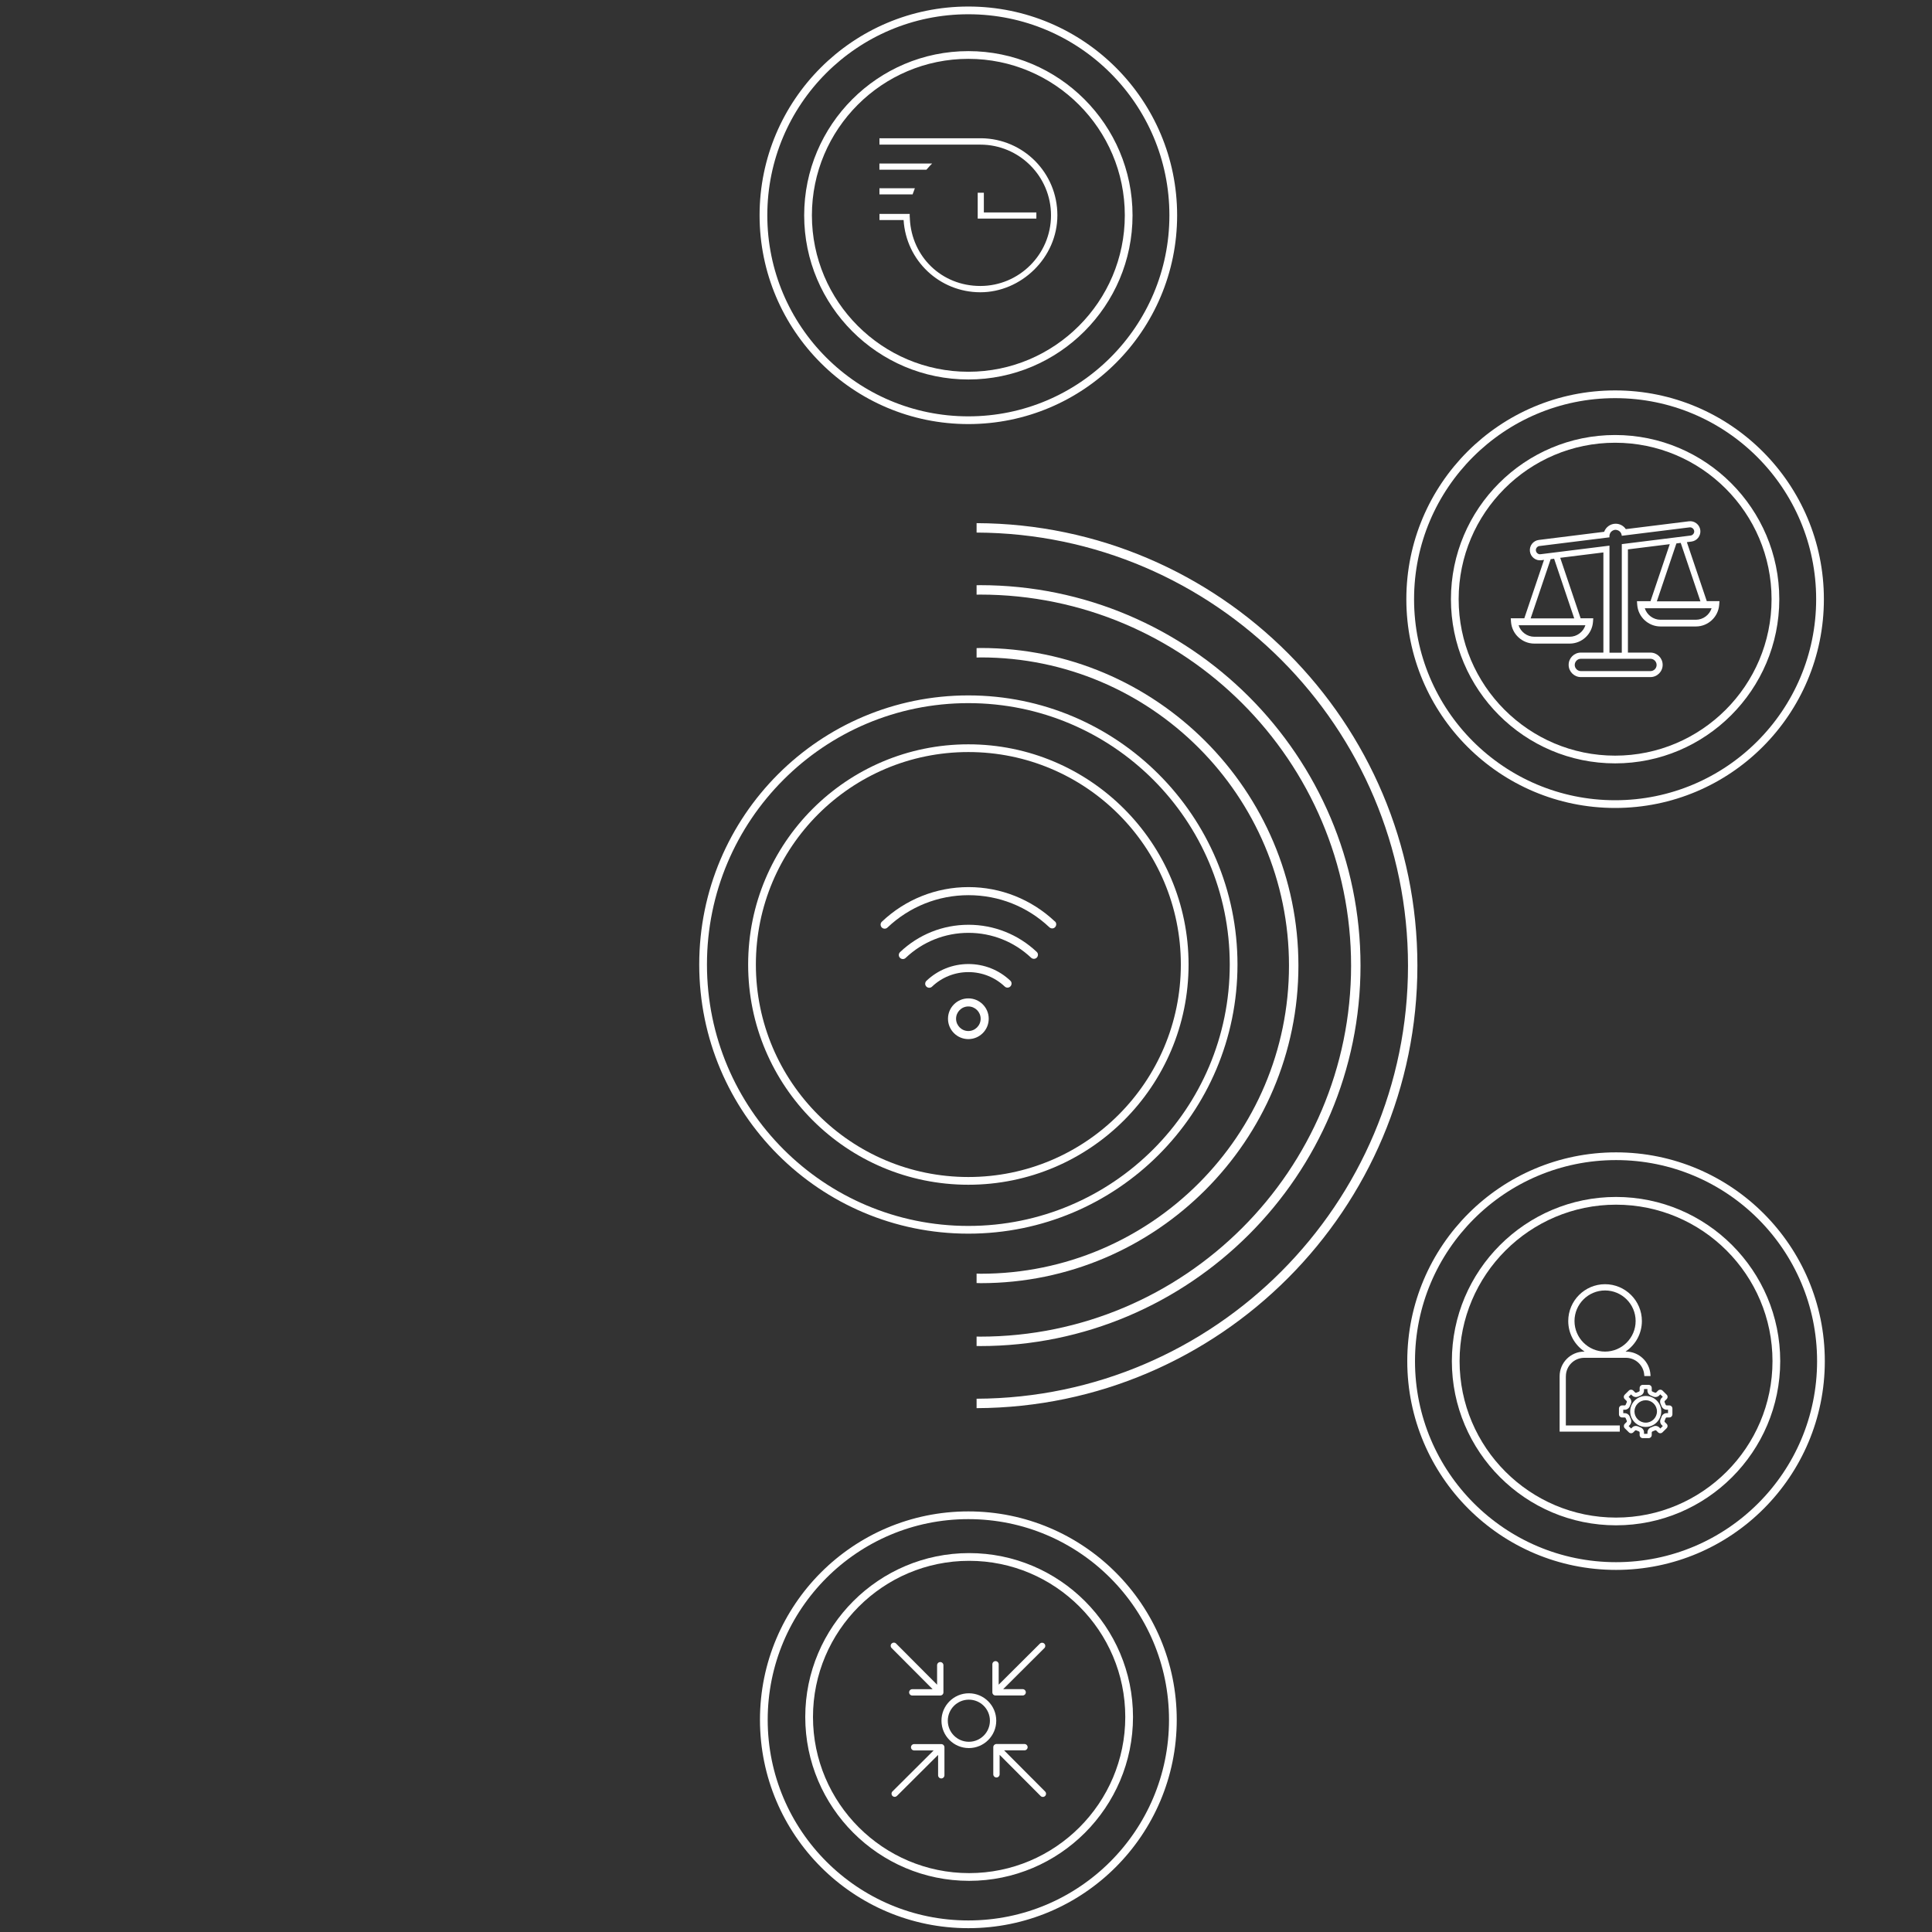 <?xml version="1.0" encoding="UTF-8"?>
<svg xmlns="http://www.w3.org/2000/svg" version="1.1" viewBox="0 0 500 500">
  <rect x="0" y="0" width="500" height="500" fill="#333333" stroke="none"/>
  <defs>
    <style>
      .cls-1 {
        fill: none;
        stroke: #fff;
        stroke-miterlimit: 10;
        stroke-width: 2px;
      }

      .cls-2 {
        fill: #231f20;
      }

      .cls-2, .cls-3 {
        stroke-width: 0px;
      }

      .cls-3 {
        fill: #fff;
      }

      .cls-4 {
        display: none;
      }
    </style>
  </defs>
  <g id="Layer_2" data-name="Layer 2" class="cls-4">
    <rect class="cls-2" width="500" height="500"></rect>
  </g>
  <g id="Layer_1" data-name="Layer 1" class="cls-4">
    <g>
      <circle class="cls-1" cx="394.2" cy="102.91" r="41.14"></circle>
      <circle class="cls-1" cx="456.33" cy="250.31" r="41.14"></circle>
      <circle class="cls-1" cx="396.22" cy="392.82" r="41.14"></circle>
      <circle class="cls-1" cx="250.58" cy="455.41" r="41.14"></circle>
      <circle class="cls-1" cx="104.5" cy="394.35" r="41.14"></circle>
      <circle class="cls-1" cx="44.89" cy="249.48" r="41.14"></circle>
      <circle class="cls-1" cx="104.4" cy="106.38" r="41.14"></circle>
      <path class="cls-1" d="M394.2,134.78c-17.75,0-32.19-14.44-32.19-32.19s14.44-32.19,32.19-32.19,32.19,14.44,32.19,32.19-14.44,32.19-32.19,32.19Z"></path>
      <path class="cls-1" d="M456.33,282.18c-17.75,0-32.19-14.44-32.19-32.19s14.44-32.19,32.19-32.19,32.19,14.44,32.19,32.19-14.44,32.19-32.19,32.19Z"></path>
      <path class="cls-1" d="M396.22,424.69c-17.75,0-32.19-14.44-32.19-32.19s14.44-32.19,32.19-32.19,32.19,14.44,32.19,32.19-14.44,32.19-32.19,32.19Z"></path>
      <path class="cls-1" d="M250.58,487.28c-17.75,0-32.19-14.44-32.19-32.19s14.44-32.19,32.19-32.19,32.19,14.44,32.19,32.19-14.44,32.19-32.19,32.19Z"></path>
      <path class="cls-1" d="M104.5,426.21c-17.75,0-32.19-14.44-32.19-32.19s14.44-32.19,32.19-32.19,32.19,14.44,32.19,32.19-14.44,32.19-32.19,32.19Z"></path>
      <path class="cls-1" d="M44.89,281.35c-17.75,0-32.19-14.44-32.19-32.19s14.44-32.19,32.19-32.19,32.19,14.44,32.19,32.19-14.44,32.19-32.19,32.19Z"></path>
      <path class="cls-1" d="M104.4,138.25c-17.75,0-32.19-14.44-32.19-32.19s14.44-32.19,32.19-32.19,32.19,14.44,32.19,32.19-14.44,32.19-32.19,32.19Z"></path>
      <circle class="cls-1" cx="250.58" cy="45.28" r="41.14"></circle>
      <path class="cls-1" d="M250.58,75.65c-16.75,0-30.37-13.62-30.37-30.37s13.62-30.37,30.37-30.37,30.37,13.62,30.37,30.37-13.62,30.37-30.37,30.37Z"></path>
      <g>
        <path class="cls-3" d="M394.2,117.32c-8.33,0-15.11-6.78-15.11-15.11s6.78-15.11,15.11-15.11,15.11,6.78,15.11,15.11-6.78,15.11-15.11,15.11ZM394.2,88.32c-7.66,0-13.89,6.23-13.89,13.89s6.23,13.89,13.89,13.89,13.89-6.23,13.89-13.89-6.23-13.89-13.89-13.89Z"></path>
        <g>
          <path class="cls-3" d="M470.01,234.51h-29.65c-.23,0-.42.19-.42.42v29.28c0,.23.19.42.42.42h19.69v-.83h-19.27v-28.45h28.82v16.85h.83v-17.26c0-.23-.19-.42-.42-.42Z"></path>
          <path class="cls-3" d="M444.32,242.24h21.64c.23,0,.42-.19.42-.42s-.19-.42-.42-.42h-21.64c-.23,0-.42.19-.42.42s.19.42.42.42Z"></path>
          <path class="cls-3" d="M465.91,245.15h-21.51c-.23,0-.42.19-.42.42s.19.42.42.42h21.51c.23,0,.42-.19.42-.42s-.19-.42-.42-.42Z"></path>
          <path class="cls-3" d="M465.91,248.89h-21.53c-.23,0-.42.19-.42.42s.19.42.42.42h21.53c.23,0,.42-.19.42-.42s-.19-.42-.42-.42Z"></path>
          <path class="cls-3" d="M443.9,256.36c-.23,0-.42.19-.42.42s.19.42.42.42h16.27v-.83h-16.27Z"></path>
          <path class="cls-3" d="M444.31,252.62c-.23,0-.42.19-.42.42s.19.42.42.42h15.85v-.83h-15.85Z"></path>
          <path class="cls-3" d="M472.08,255.55l-6.51,7.5-1.75-3.11-.74.4,2.05,3.64c.07.12.19.2.32.21.01,0,.03,0,.04,0,.12,0,.24-.05.32-.14l6.9-7.95-.63-.55Z"></path>
        </g>
        <path class="cls-3" d="M408.52,384.82c-3.18-6.78-11.29-9.71-18.07-6.53-3.28,1.54-5.77,4.27-7.01,7.68-1.23,3.41-1.06,7.1.48,10.39,2.23,4.75,7.06,7.81,12.31,7.81h0c.28,0,.55-.02.83-.03l-2.56,1.89c-.22.17-.27.48-.11.71.1.13.25.21.41.21.11,0,.21-.03.3-.1l3.93-2.9c.13-.1.21-.25.21-.41,0-.16-.08-.31-.21-.41l-3.96-2.86c-.11-.08-.24-.11-.38-.09-.13.02-.25.09-.33.2-.16.23-.11.54.11.71l2.81,2.03c-5.19.44-10.21-2.41-12.45-7.18-1.43-3.04-1.58-6.45-.44-9.61,1.14-3.16,3.44-5.68,6.48-7.11,6.27-2.94,13.77-.24,16.72,6.04,2.44,5.2,1.05,11.38-3.37,15.03-.22.18-.25.5-.07.72.18.22.5.25.71.07,4.78-3.94,6.28-10.62,3.64-16.24Z"></path>
        <g>
          <path class="cls-3" d="M250.73,469.82c.18,0,.35-.1.42-.27l7.48-15.98c1.23-2.7,1.05-5.84-.5-8.39-1.52-2.5-4.04-4.02-6.92-4.16-.32-.02-.64-.02-.96,0-2.88.15-5.4,1.66-6.92,4.16-1.55,2.55-1.74,5.69-.5,8.39l7.48,15.98c.08.16.24.27.42.27ZM244.13,445.66c1.36-2.23,3.6-3.58,6.17-3.71.14,0,.29-.01.43-.01s.29,0,.43.01c2.56.13,4.81,1.48,6.17,3.71,1.39,2.29,1.56,5.1.45,7.51l-7.05,15.08-7.05-15.07c-1.11-2.42-.94-5.23.45-7.52Z"></path>
          <path class="cls-3" d="M255.54,449.75c0-2.65-2.16-4.81-4.81-4.81s-4.81,2.16-4.81,4.81,2.16,4.81,4.81,4.81,4.81-2.16,4.81-4.81ZM246.85,449.75c0-2.14,1.74-3.88,3.88-3.88s3.88,1.74,3.88,3.88-1.74,3.88-3.88,3.88-3.88-1.74-3.88-3.88Z"></path>
          <path class="cls-3" d="M254.42,468.38c.06.03.13.04.2.04.18,0,.34-.1.42-.27l7.48-15.98c1.23-2.7,1.05-5.84-.5-8.39-1.52-2.5-4.04-4.02-6.92-4.16-.32-.02-.64-.02-.96,0-.13,0-.26.02-.39.03-.26.02-.44.25-.42.51.02.26.25.44.51.42.12-.01.23-.02.35-.03.29-.01.58-.01.86,0,2.56.13,4.81,1.48,6.17,3.71,1.39,2.29,1.56,5.1.45,7.51l-7.48,15.98c-.11.23,0,.51.22.62Z"></path>
          <path class="cls-3" d="M245.75,440.57c.26-.02.44-.25.42-.51-.02-.26-.25-.44-.51-.42-2.78.27-5.2,1.84-6.63,4.31-1.45,2.51-1.6,5.59-.4,8.22l7.48,15.98c.08.17.25.27.42.27.07,0,.13-.01.2-.04.23-.11.33-.39.22-.62l-7.48-15.98c-1.08-2.36-.94-5.11.36-7.36,1.27-2.21,3.43-3.61,5.91-3.84Z"></path>
        </g>
        <g>
          <path class="cls-3" d="M96.87,393.39h8.67c2.15,0,3.91,1.68,4.04,3.8h.83c-.14-2.58-2.27-4.63-4.88-4.63h-.94c2.39-1.24,4.03-3.72,4.03-6.59,0-4.1-3.33-7.43-7.43-7.43s-7.43,3.33-7.43,7.43c0,2.87,1.64,5.35,4.03,6.59h-.93c-2.7,0-4.89,2.19-4.89,4.89v11.31h9.08v-.83h-8.25v-10.47c0-2.24,1.82-4.06,4.06-4.06ZM94.61,385.97c0-3.63,2.96-6.59,6.59-6.59s6.59,2.96,6.59,6.59-2.96,6.59-6.59,6.59-6.59-2.96-6.59-6.59Z"></path>
          <path class="cls-3" d="M109.65,401.74c-.53-.69-1.33-1.08-2.18-1.08h-2.08c-1.53,0-2.77,1.24-2.77,2.77v2.33c0,1.53,1.24,2.77,2.77,2.77h2.08c.85,0,1.64-.39,2.18-1.08l.17-.21.17.21c.53.69,1.33,1.08,2.18,1.08h2.08c1.53,0,2.77-1.24,2.77-2.77v-2.33c0-1.53-1.24-2.77-2.77-2.77h-2.08c-.85,0-1.64.39-2.18,1.08l-.17.21-.17-.21ZM109.38,405.77c0,1.05-.85,1.9-1.9,1.9h-2.08c-1.05,0-1.9-.85-1.9-1.9v-2.33c0-1.05.85-1.9,1.9-1.9h2.08c1.05,0,1.9.85,1.9,1.9v2.33ZM110.26,403.44c0-1.05.85-1.9,1.9-1.9h2.08c1.05,0,1.9.85,1.9,1.9v2.33c0,1.05-.85,1.9-1.9,1.9h-2.08c-1.05,0-1.9-.85-1.9-1.9v-2.33Z"></path>
        </g>
        <g>
          <g>
            <path class="cls-3" d="M39.37,263.89h-2.05c-.39,0-.71-.32-.71-.71v-.88c0-.34-.21-.63-.52-.74-.31-.1-.61-.23-.9-.37-.28-.14-.62-.08-.85.15l-.64.64c-.27.27-.73.27-1,0l-1.45-1.45c-.28-.28-.28-.72,0-1l.65-.65c.23-.23.29-.57.15-.85-.14-.29-.27-.59-.37-.9-.1-.31-.39-.51-.73-.51h-.91c-.39,0-.71-.32-.71-.71v-2.05c0-.39.32-.71.71-.71h.92c.33,0,.62-.22.74-.55.09-.27.21-.54.34-.8.15-.3.1-.66-.13-.88l-.67-.67c-.28-.28-.28-.72,0-1l1.45-1.45c.27-.27.73-.27,1,0l.68.68c.23.23.58.28.88.13.26-.13.53-.24.8-.33.33-.11.55-.4.55-.73v-.94c0-.39.32-.71.71-.71h2.05c.39,0,.71.32.71.71v.94c0,.33.21.62.55.73.27.09.54.21.8.33.31.15.66.1.88-.13l.68-.68c.27-.27.73-.27,1,0l1.45,1.45c.13.13.21.31.21.5s-.07.37-.21.5l-.67.67c-.23.22-.28.58-.12.88.13.26.24.53.34.8.12.34.41.55.74.55h.92c.39,0,.71.32.71.71v2.05c0,.39-.32.71-.71.71h-.91c-.33,0-.63.21-.73.51-.1.3-.23.61-.37.9-.14.28-.08.62.15.85l.65.65c.13.13.21.31.21.5s-.07.37-.21.5l-1.45,1.45c-.27.27-.73.27-1,0l-.65-.64c-.23-.23-.57-.29-.85-.15-.29.15-.59.27-.9.37-.31.1-.52.4-.52.74v.88c0,.39-.32.71-.71.71ZM34.88,260.39c.22,0,.44.05.65.15.26.13.53.24.8.34.61.2,1.02.78,1.02,1.43v.88l2.02-.03-.03-.86c0-.65.41-1.22,1.02-1.43.27-.09.55-.21.8-.34.56-.28,1.25-.17,1.7.28l.65.64,1.41-1.45-.65-.61c-.45-.45-.57-1.13-.29-1.69.13-.26.24-.53.33-.8.2-.6.77-1.01,1.42-1.01h.88v-2.02l-.9.03c-.64,0-1.22-.42-1.43-1.04-.09-.25-.19-.49-.3-.72-.29-.59-.18-1.28.26-1.73l.67-.67-1.45-1.41-.64.68c-.45.45-1.14.55-1.73.27-.23-.11-.47-.21-.72-.3-.62-.21-1.04-.79-1.04-1.42v-.94l-2.02.03.03.92c0,.64-.42,1.21-1.04,1.42-.24.08-.49.18-.72.3-.59.29-1.28.18-1.73-.27l-.68-.68-1.41,1.45.67.63c.45.45.55,1.14.26,1.73-.12.23-.22.47-.3.72-.22.62-.79,1.04-1.43,1.04h-.92l.03,2.02.88-.03c.65,0,1.22.41,1.42,1.01.09.27.2.54.33.8.28.56.17,1.24-.29,1.69l-.65.65,1.45,1.41.61-.64c.29-.29.67-.44,1.05-.44Z"></path>
            <path class="cls-3" d="M38.35,259.97c-2.8,0-5.08-2.27-5.08-5.07s2.28-5.07,5.08-5.07,5.08,2.27,5.08,5.07-2.28,5.07-5.08,5.07ZM38.35,250.57c-2.4,0-4.35,1.95-4.35,4.34s1.95,4.34,4.35,4.34,4.35-1.95,4.35-4.34-1.95-4.34-4.35-4.34Z"></path>
          </g>
          <g>
            <path class="cls-3" d="M48.77,251.1l-1.86-.85c-.35-.16-.51-.58-.35-.94l.37-.8c.14-.3.08-.66-.16-.88-.23-.22-.46-.46-.66-.71-.2-.25-.53-.33-.84-.22l-.86.32c-.35.13-.78-.06-.91-.42l-.71-1.92c-.13-.37.05-.77.42-.91l.87-.32c.3-.11.5-.4.49-.71-.01-.32,0-.65.04-.97.04-.32-.14-.63-.45-.77l-.83-.38c-.35-.16-.51-.58-.35-.94l.86-1.86c.16-.35.58-.51.94-.35l.84.38c.3.14.66.06.9-.19.2-.21.42-.41.64-.59.26-.21.37-.56.26-.85l-.33-.89c-.13-.37.05-.77.42-.91l1.92-.71c.35-.13.78.06.91.42l.33.9c.11.3.41.49.75.48.29,0,.58,0,.87.03.35.04.67-.14.8-.43l.4-.86c.16-.35.58-.51.94-.35l1.86.85c.35.16.51.58.35.94l-.4.86c-.14.3-.06.65.19.89.21.2.41.41.59.64.22.27.55.36.86.25l.9-.33c.35-.13.78.06.91.42l.71,1.92c.07.18.06.37-.02.54s-.22.3-.4.37l-.89.33c-.3.11-.49.41-.48.75,0,.29,0,.58-.03.87-.03.35.14.67.44.81l.84.38c.35.16.51.58.35.94l-.86,1.86c-.16.35-.58.51-.94.35l-.83-.38c-.3-.14-.65-.07-.87.16-.22.23-.46.46-.71.66-.24.2-.33.53-.22.83l.32.86c.07.18.06.37-.02.54s-.22.3-.4.37l-1.92.71c-.35.13-.78-.06-.91-.42l-.32-.85c-.11-.3-.4-.5-.71-.49-.32.01-.65,0-.97-.03-.32-.03-.64.15-.78.45l-.37.8c-.16.35-.58.51-.94.35ZM46.15,246.04c.2.09.38.23.53.41.18.23.38.44.59.64.47.44.6,1.13.32,1.72l-.37.8,1.85.82.34-.79c.27-.59.88-.94,1.52-.87.29.03.58.04.87.03.63-.02,1.2.37,1.43.97l.32.85,1.89-.73-.34-.83c-.22-.6-.04-1.26.45-1.66.23-.18.44-.38.64-.59.44-.46,1.13-.6,1.72-.33l.8.37.85-1.84-.83-.35c-.58-.27-.93-.89-.87-1.55.03-.26.03-.52.03-.78-.02-.65.37-1.24.96-1.46l.89-.33-.73-1.89-.87.35c-.59.22-1.27.03-1.68-.48-.16-.2-.34-.39-.53-.57-.48-.45-.62-1.15-.35-1.73l.4-.86-1.85-.82-.36.85c-.27.58-.89.92-1.54.86-.26-.03-.52-.04-.78-.03-.65.02-1.24-.37-1.46-.96l-.33-.9-1.89.73.34.85c.22.59.03,1.27-.48,1.68-.2.16-.4.34-.58.53-.46.48-1.16.62-1.74.35l-.84-.38-.82,1.85.81.34c.59.27.94.88.87,1.51-.03.29-.04.58-.03.87.02.63-.37,1.2-.97,1.42l-.87.32.73,1.89.82-.33c.38-.14.79-.12,1.14.04Z"></path>
            <path class="cls-3" d="M49.48,247.11c-2.55-1.17-3.67-4.18-2.5-6.72s4.19-3.66,6.74-2.49c2.55,1.17,3.67,4.18,2.5,6.72s-4.19,3.66-6.74,2.49ZM53.42,238.56c-2.18-1-4.77-.04-5.77,2.13s-.04,4.75,2.14,5.75c2.18,1,4.77.04,5.77-2.13s.04-4.75-2.14-5.75Z"></path>
          </g>
        </g>
        <g>
          <path class="cls-3" d="M96.82,113.33c-.16-.16-.42-.16-.58,0l-6.78,6.78c-.16.16-.16.42,0,.58s.42.16.58,0l6.78-6.78c.16-.16.16-.42,0-.58Z"></path>
          <path class="cls-3" d="M119.18,112.72l-7.05-10.37,7.16-7.16c.07-.07.11-.17.11-.27v-.49h0v-3.4c0-.11-.04-.2-.11-.27-.07-.07-.17-.11-.27-.11h-3.4s-.49,0-.49,0c-.1,0-.2.04-.27.11l-7.16,7.17-10.37-7.05c-.28-.19-.61-.29-.95-.29h-3.6c-.34,0-.51.41-.27.66l11.01,11.01-10.69,10.69c-.07.07-.17.11-.27.11h-2.6c-.23,0-.41.18-.41.41s.18.41.41.41h2.58c.33,0,.65-.13.89-.37l10.69-10.69c.32-.32.32-.83,0-1.15l-10.26-10.26h2.68c.08,0,.15.02.22.07l10.06,6.84c.58.39,1.35.32,1.85-.17l6.56-6.56c.07-.07.17-.11.27-.11h3.11v3.11c0,.1-.04.2-.11.27l-6.56,6.55c-.49.49-.57,1.27-.17,1.85l6.84,10.06c.04.06.07.14.07.22v2.68l-10.26-10.26c-.32-.32-.83-.32-1.15,0l-10.69,10.69c-.24.24-.37.55-.37.89v2.58c0,.23.19.41.41.41s.41-.18.41-.41v-2.6c0-.1.04-.2.11-.27l10.69-10.69,11.01,11.01c.24.24.66.07.66-.27v-3.6c0-.34-.1-.67-.29-.95Z"></path>
        </g>
        <g>
          <path class="cls-3" d="M262,51.75l-6.52,7.51-1.75-3.11-.74.4,2.05,3.64c.07.12.19.2.32.21.01,0,.03,0,.04,0,.12,0,.24-.05.32-.14l6.91-7.96-.63-.55Z"></path>
          <path class="cls-3" d="M243.42,45.01h8.67c2.15,0,3.91,1.68,4.04,3.8h.83c-.14-2.57-2.27-4.63-4.88-4.63h-.94c2.39-1.24,4.03-3.72,4.03-6.59,0-4.1-3.33-7.43-7.43-7.43s-7.43,3.33-7.43,7.43c0,2.87,1.64,5.35,4.03,6.59h-.93c-2.7,0-4.89,2.19-4.89,4.89v11.31h12.06v-.83h-11.22v-10.47c0-2.24,1.82-4.06,4.06-4.06ZM241.15,37.59c0-3.63,2.96-6.59,6.59-6.59s6.59,2.96,6.59,6.59-2.96,6.59-6.59,6.59-6.59-2.96-6.59-6.59Z"></path>
        </g>
      </g>
      <g>
        <g>
          <path class="cls-3" d="M367.74,248.45c0-63.53-51.56-115.23-115.03-115.47v2.46c62.12.24,112.58,50.84,112.58,113.01s-50.46,112.77-112.58,113.01v2.46c63.47-.24,115.03-51.94,115.03-115.47Z"></path>
          <path class="cls-3" d="M253.62,149.18c-.31,0-.61.02-.91.02v2.46c.3,0,.61-.02.91-.02,53.38,0,96.82,43.43,96.82,96.82s-43.43,96.82-96.82,96.82c-.31,0-.61-.02-.91-.02v2.46c.3,0,.61.02.91.02,54.74,0,99.27-44.53,99.27-99.27s-44.53-99.27-99.27-99.27Z"></path>
          <path class="cls-3" d="M253.82,165.58c-.37,0-.74.02-1.11.03v2.46c.37,0,.74-.03,1.11-.03,44.34,0,80.42,36.07,80.42,80.42s-36.07,80.42-80.42,80.42c-.37,0-.74-.02-1.11-.03v2.46c.37,0,.74.03,1.11.03,45.7,0,82.88-37.18,82.88-82.88s-37.18-82.88-82.88-82.88Z"></path>
        </g>
        <g>
          <circle class="cls-1" cx="250.57" cy="248.17" r="69.22"></circle>
          <circle class="cls-1" cx="250.57" cy="248.17" r="56.45"></circle>
        </g>
        <g>
          <path class="cls-3" d="M250.59,248.04c-4.1,0-7.99,1.55-10.95,4.37-.2.19-.32.46-.33.74s.1.55.29.75c.2.21.47.33.76.33.27,0,.53-.1.73-.29,2.57-2.45,5.95-3.8,9.5-3.8s6.9,1.34,9.47,3.77c.42.4,1.09.38,1.49-.04.19-.2.3-.47.29-.75,0-.28-.13-.54-.33-.74-2.96-2.8-6.84-4.34-10.92-4.34Z"></path>
          <path class="cls-3" d="M250.6,237.79c-6.67,0-13.01,2.53-17.85,7.13-.21.19-.32.46-.33.74,0,.28.1.55.29.75.2.21.47.33.76.33.27,0,.53-.1.73-.29,4.44-4.22,10.27-6.55,16.4-6.55s11.91,2.31,16.34,6.5c.42.4,1.09.38,1.49-.04.19-.2.3-.47.29-.75,0-.28-.13-.54-.33-.74-4.83-4.56-11.15-7.07-17.79-7.07Z"></path>
          <path class="cls-3" d="M273.14,236.93c-6.12-5.78-14.12-8.96-22.54-8.96s-16.49,3.21-22.62,9.03c-.2.19-.32.46-.33.74,0,.28.1.55.29.75.2.21.48.33.76.33.27,0,.53-.1.73-.29,5.73-5.45,13.25-8.45,21.16-8.45s15.37,2.98,21.09,8.38c.2.19.45.29.72.29.01,0,.02,0,.03,0,.28,0,.54-.13.74-.33.19-.2.3-.47.29-.75,0-.28-.13-.54-.33-.74Z"></path>
          <path class="cls-3" d="M250.57,257.01c-2.93,0-5.31,2.38-5.31,5.31s2.38,5.31,5.31,5.31,5.31-2.38,5.31-5.31-2.38-5.31-5.31-5.31ZM253.77,262.32c0,1.77-1.44,3.2-3.2,3.2s-3.2-1.44-3.2-3.2,1.44-3.2,3.2-3.2,3.2,1.44,3.2,3.2Z"></path>
        </g>
      </g>
    </g>
  </g>
  <g id="Layer_3" data-name="Layer 3" class="cls-4">
    <g>
      <g>
        <circle class="cls-1" cx="86" cy="156.28" r="52.74"></circle>
        <path class="cls-1" d="M84.54,197.54c-22.75,0-41.26-18.51-41.26-41.26s18.51-41.26,41.26-41.26,41.26,18.51,41.26,41.26-18.51,41.26-41.26,41.26Z"></path>
        <g>
          <path class="cls-3" d="M55.91,154.85l-.4.36c-.27.25-.43.62-.44,1.03,0,.4.15.79.42,1.04,8.69,8.12,19.53,12.6,30.52,12.6s21.83-4.47,30.52-12.6c.27-.25.42-.63.42-1.03,0-.41-.16-.78-.43-1.03-18.06-16.59-42.41-16.74-60.6-.37ZM113.99,156.27c-16.78,14.75-39.19,14.75-55.97,0,8.29-7.17,17.96-10.96,27.99-10.96h0c10.03,0,19.69,3.79,27.97,10.96Z"></path>
          <path class="cls-3" d="M75.49,156.4c0,5.93,4.83,10.76,10.76,10.76s10.76-4.82,10.76-10.76-4.82-10.76-10.76-10.76-10.76,4.82-10.76,10.76ZM78.05,156.4c0-4.52,3.68-8.19,8.19-8.19s8.19,3.67,8.19,8.19-3.68,8.19-8.19,8.19-8.19-3.68-8.19-8.19Z"></path>
        </g>
      </g>
      <circle class="cls-1" cx="248.76" cy="445.27" r="52.74"></circle>
      <path class="cls-1" d="M248.96,485.81c-22.75,0-41.26-18.51-41.26-41.26s18.51-41.26,41.26-41.26,41.26,18.51,41.26,41.26-18.51,41.26-41.26,41.26Z"></path>
      <g>
        <path class="cls-3" d="M239.55,437.38h-5.25c-.45,0-.82.37-.82.82s.37.82.82.82h7.22c.11,0,.21-.02.31-.06.08-.03.15-.08.19-.12l.08-.06c.08-.08.14-.16.18-.26.04-.1.06-.21.06-.31v-7c0-.45-.37-.82-.82-.82s-.82.37-.82.82v5.02l-10.57-10.61c-.15-.15-.36-.24-.58-.24h0c-.22,0-.42.08-.58.24-.15.15-.24.36-.24.58s.08.42.24.58l10.58,10.61Z"></path>
        <path class="cls-3" d="M248.88,452.57c3.89,0,7.06-3.17,7.06-7.06s-3.17-7.06-7.06-7.06-7.06,3.17-7.06,7.06,3.17,7.06,7.06,7.06ZM243.45,445.51c0-2.99,2.43-5.43,5.43-5.43s5.43,2.43,5.43,5.43-2.43,5.43-5.43,5.43-5.43-2.43-5.43-5.43Z"></path>
        <path class="cls-3" d="M254.99,438.49h0c.03.08.08.16.12.19l.06.08c.08.08.17.14.26.18.1.04.21.06.31.06h7c.45,0,.82-.37.82-.82s-.37-.82-.82-.82h-5.02l10.61-10.57c.15-.15.24-.36.24-.58,0-.22-.08-.42-.24-.58-.32-.32-.84-.32-1.16,0l-10.61,10.58v-5.25c0-.45-.37-.82-.82-.82s-.82.37-.82.82v7.25c0,.1.03.2.06.28Z"></path>
        <path class="cls-3" d="M268.54,463.76l-10.58-10.62h5.25c.45,0,.82-.37.82-.82s-.37-.82-.82-.82h-7.25c-.1,0-.19.03-.28.06-.08.03-.16.08-.18.12l-.08.06c-.08.07-.14.16-.18.27-.04.1-.06.21-.06.31v7c0,.45.37.82.82.82s.82-.37.82-.82v-5.02l10.57,10.61c.15.16.36.24.58.24s.42-.08.58-.24c.16-.15.24-.36.24-.58s-.08-.42-.24-.58Z"></path>
        <path class="cls-3" d="M229.76,465.14c.22,0,.42-.08.58-.24l10.61-10.58v5.25c0,.45.37.82.82.82s.82-.37.82-.82v-7.24c0-.1-.03-.2-.06-.29-.03-.08-.08-.16-.12-.19l-.06-.08c-.08-.08-.17-.14-.27-.18-.1-.04-.2-.06-.31-.06h-7c-.45,0-.82.37-.82.82s.37.82.82.82h5.02l-10.61,10.57c-.15.15-.24.36-.24.58,0,.22.08.42.24.58.15.16.36.24.58.24Z"></path>
      </g>
      <circle class="cls-1" cx="248.76" cy="57.32" r="52.74"></circle>
      <path class="cls-1" d="M248.76,98.58c-22.75,0-41.26-18.51-41.26-41.26s18.51-41.26,41.26-41.26,41.26,18.51,41.26,41.26-18.51,41.26-41.26,41.26Z"></path>
      <path class="cls-3" d="M264.89,68.76v-8.13c0-3.32-2.8-6.01-6.24-6.01h-8.85v-8.97c1.91-.39,3.32-2.04,3.32-3.94,0-1.08-.44-2.1-1.23-2.86-.79-.76-1.84-1.18-2.95-1.18-2.3,0-4.18,1.81-4.18,4.03,0,1.9,1.41,3.56,3.32,3.94v8.97h-10.46c-2.92,0-5.29,2.29-5.29,5.1v8.91c-1.91.39-3.32,2.04-3.32,3.94,0,2.22,1.87,4.03,4.18,4.03s4.18-1.81,4.18-4.03c0-1.08-.44-2.09-1.23-2.86-.58-.56-1.3-.93-2.09-1.09v-8.91c0-1.89,1.6-3.43,3.58-3.43h10.46v12.67c-2.02.31-3.51,1.98-3.51,3.98,0,2.22,1.87,4.03,4.18,4.03s4.18-1.81,4.18-4.03c0-1.08-.44-2.1-1.23-2.86-.53-.51-1.19-.87-1.9-1.05v-12.75h8.85c2.49,0,4.52,1.95,4.52,4.34v8.25c-1.77.49-3.04,2.08-3.04,3.88,0,2.22,1.87,4.03,4.18,4.03s4.18-1.81,4.18-4.03c0-1.08-.44-2.09-1.23-2.86-.64-.62-1.48-1.02-2.38-1.14ZM266.79,72.75c0,1.3-1.11,2.36-2.47,2.36s-2.47-1.06-2.47-2.36,1.11-2.36,2.47-2.36c.66,0,1.28.25,1.75.7.46.45.72,1.04.72,1.67ZM250.5,71.27c.46.45.72,1.04.72,1.67,0,1.3-1.11,2.36-2.47,2.36s-2.47-1.06-2.47-2.36,1.11-2.36,2.47-2.36c.66,0,1.28.25,1.75.7ZM246.48,41.71c0-1.3,1.11-2.36,2.47-2.36.66,0,1.28.25,1.75.7.46.44.72,1.04.72,1.67,0,1.3-1.11,2.36-2.47,2.36s-2.47-1.06-2.47-2.36ZM235.66,72.57c0,1.3-1.11,2.36-2.47,2.36s-2.47-1.06-2.47-2.36,1.11-2.36,2.47-2.36c.66,0,1.28.25,1.75.69.46.45.72,1.04.72,1.67Z"></path>
      <g>
        <circle class="cls-1" cx="86" cy="352.79" r="52.74"></circle>
        <path class="cls-1" d="M86,394.05c-22.75,0-41.26-18.51-41.26-41.26s18.51-41.26,41.26-41.26,41.26,18.51,41.26,41.26-18.51,41.26-41.26,41.26Z"></path>
        <g>
          <path class="cls-3" d="M65.5,372.41h25.57v-1.64h-24.75v-35.95h36.43v21.63h1.64v-22.46c0-.45-.37-.82-.82-.82h-38.07c-.45,0-.82.37-.82.82v37.59c0,.45.37.82.82.82Z"></path>
          <path class="cls-3" d="M98.37,342.04h-27.79c-.45,0-.82.37-.82.82s.37.82.82.82h27.79c.45,0,.82-.37.82-.82s-.37-.82-.82-.82Z"></path>
          <path class="cls-3" d="M98.31,346.84h-27.62c-.45,0-.82.37-.82.82s.37.82.82.82h27.62c.45,0,.82-.37.82-.82s-.37-.82-.82-.82Z"></path>
          <path class="cls-3" d="M99.12,352.46c0-.45-.37-.82-.82-.82h-27.65c-.45,0-.82.37-.82.82s.37.82.82.82h27.65c.45,0,.82-.37.82-.82Z"></path>
          <path class="cls-3" d="M69.22,362.06c0,.45.37.82.82.82h21.18v-1.64h-21.18c-.45,0-.82.37-.82.82Z"></path>
          <path class="cls-3" d="M91.21,356.44h-20.65c-.45,0-.82.37-.82.82s.37.82.82.82h20.65v-1.64Z"></path>
          <path class="cls-3" d="M95.73,365.74l-1.46.79,2.77,4.93c.13.23.37.39.64.42h.08c.24,0,.47-.1.62-.28l9.05-10.42-1.25-1.08-8.28,9.54-2.18-3.88Z"></path>
        </g>
      </g>
      <g>
        <path class="cls-3" d="M135.16,250.8c0,62.77,50.95,113.86,113.67,114.1v-2.43c-61.38-.24-111.24-50.24-111.24-111.67,0-61.43,49.86-111.43,111.24-111.67v-2.43c-62.72.24-113.67,51.33-113.67,114.1Z"></path>
        <path class="cls-3" d="M247.93,348.89c.3,0,.6-.02.9-.02v-2.43c-.3,0-.6.02-.9.02-52.75,0-95.67-42.92-95.67-95.67s42.92-95.67,95.67-95.67c.3,0,.6.02.9.02v-2.43c-.3,0-.6-.02-.9-.02-54.09,0-98.1,44.01-98.1,98.1,0,54.09,44.01,98.1,98.1,98.1Z"></path>
        <path class="cls-3" d="M247.73,332.69c.37,0,.73-.02,1.1-.03v-2.43c-.37,0-.73.03-1.1.03-43.82,0-79.46-35.65-79.46-79.46,0-43.82,35.65-79.46,79.46-79.46.37,0,.73.02,1.1.03v-2.43c-.37,0-.73-.03-1.1-.03-45.16,0-81.89,36.74-81.89,81.89s36.74,81.89,81.89,81.89Z"></path>
      </g>
      <g>
        <circle class="cls-1" cx="248.76" cy="250.52" r="68.4"></circle>
        <circle class="cls-1" cx="248.76" cy="250.52" r="55.78"></circle>
        <g>
          <path class="cls-3" d="M258.47,230.55h-19.42c-.96,0-1.73.78-1.73,1.73v35.19c0,.96.78,1.73,1.73,1.73h19.42c.96,0,1.73-.78,1.73-1.73v-35.19c0-.96-.78-1.73-1.73-1.73ZM258.11,262.84v4.28h-18.71v-4.28h18.71ZM239.4,260.76v-28.12h18.71v28.12h-18.71Z"></path>
          <path class="cls-3" d="M247.28,266.02h2.96c.58,0,1.04-.47,1.04-1.04s-.47-1.04-1.04-1.04h-2.96c-.58,0-1.04.47-1.04,1.04s.47,1.04,1.04,1.04Z"></path>
        </g>
      </g>
    </g>
  </g>
  <g id="Layer_4" data-name="Layer 4">
    <g>
      <g>
        <circle class="cls-1" cx="418.23" cy="352.26" r="53.03"></circle>
        <path class="cls-1" d="M418.23,393.75c-22.88,0-41.49-18.61-41.49-41.49s18.61-41.49,41.49-41.49,41.49,18.61,41.49,41.49-18.61,41.49-41.49,41.49Z"></path>
        <g>
          <g>
            <path class="cls-3" d="M432.01,363.72h-.68c-.12,0-.23-.08-.27-.21-.07-.21-.16-.42-.26-.62-.06-.11-.04-.24.04-.32l.49-.49c.15-.15.24-.36.24-.57s-.08-.42-.24-.57l-1.07-1.06c-.31-.31-.83-.31-1.14,0l-.5.5c-.08.08-.2.09-.32.04-.2-.1-.41-.19-.62-.26-.13-.04-.21-.14-.21-.26v-.69c0-.45-.36-.81-.81-.81h-1.51c-.45,0-.81.36-.81.81v.69c0,.12-.08.22-.21.26-.21.07-.42.16-.62.26-.12.06-.24.04-.32-.04l-.5-.5c-.31-.31-.83-.31-1.14,0l-1.07,1.06c-.15.15-.24.35-.24.57s.08.42.24.57l.49.49c.08.08.09.21.04.32-.1.2-.19.41-.26.62-.05.13-.15.21-.27.21h-.68c-.45,0-.81.36-.81.81v1.5c0,.45.36.81.81.81h.67c.12,0,.23.07.26.18.08.24.18.47.29.7.05.09.02.21-.05.29l-.48.48c-.31.31-.31.83,0,1.14l1.07,1.06c.31.31.83.31,1.14,0l.47-.47c.08-.08.2-.1.29-.05.23.11.46.21.7.29.11.04.18.14.18.27v.65c0,.45.36.81.81.81h1.51c.45,0,.81-.36.81-.81v-.65c0-.12.07-.23.18-.27.24-.08.47-.18.7-.29.1-.05.21-.03.29.05l.47.47c.31.31.83.31,1.14,0l1.07-1.06c.15-.15.24-.36.24-.57s-.08-.42-.24-.57l-.48-.48c-.08-.08-.1-.2-.05-.29.11-.23.21-.46.29-.7.04-.11.14-.18.26-.18h.67c.45,0,.81-.36.81-.81v-1.5c0-.45-.36-.81-.81-.81ZM430.02,366.67c-.06.19-.14.37-.23.55-.26.52-.16,1.16.27,1.58l.27.25-.63.65-.27-.27c-.42-.42-1.06-.52-1.58-.26-.18.09-.36.17-.55.23-.56.19-.94.72-.94,1.33v.34s-.89.01-.89.01v-.36c0-.6-.38-1.13-.94-1.32-.19-.06-.38-.14-.55-.23-.19-.09-.4-.14-.61-.14-.37,0-.71.14-.98.41l-.25.26-.65-.63.27-.27c.42-.42.53-1.05.26-1.58-.09-.18-.17-.36-.23-.55-.19-.56-.72-.94-1.33-.94h-.36s-.01-.89-.01-.89h.39c.59,0,1.13-.39,1.33-.96.06-.17.13-.33.21-.49.27-.54.17-1.18-.26-1.61l-.28-.26.63-.65.29.29c.42.41,1.06.51,1.6.25.16-.08.33-.15.5-.21.57-.2.96-.73.96-1.33v-.38s.89-.01.89-.01v.4c0,.59.39,1.12.96,1.32.17.06.33.13.49.21.54.26,1.18.16,1.6-.26l.27-.29.65.63-.29.29c-.42.42-.52,1.06-.25,1.6.08.16.15.33.21.49.2.57.73.96,1.33.96h.36s0,.89,0,.89h-.36c-.6,0-1.13.38-1.32.94Z"></path>
            <path class="cls-3" d="M425.91,361.27c-2.22,0-4.02,1.8-4.02,4.01s1.81,4.01,4.02,4.01,4.02-1.8,4.02-4.01-1.81-4.01-4.02-4.01ZM425.91,368.18c-1.6,0-2.91-1.3-2.91-2.9s1.31-2.9,2.91-2.9,2.91,1.3,2.91,2.9-1.31,2.9-2.91,2.9Z"></path>
          </g>
          <path class="cls-3" d="M405.25,356.16c0-2.62,2.13-4.76,4.76-4.76h10.78c2.5,0,4.58,1.96,4.74,4.45l.02.27h1.61l-.02-.3c-.18-3.38-2.97-6.03-6.35-6.03h-.11c2.64-1.76,4.24-4.7,4.24-7.91,0-5.25-4.28-9.53-9.53-9.53s-9.53,4.28-9.53,9.53c0,3.21,1.6,6.15,4.24,7.91h-.1c-3.51,0-6.37,2.86-6.37,6.37v14.35h15.57v-1.61h-13.96v-12.74ZM415.39,349.79c-4.36,0-7.91-3.55-7.91-7.91s3.55-7.91,7.91-7.91,7.91,3.55,7.91,7.91-3.55,7.91-7.91,7.91Z"></path>
        </g>
      </g>
      <g>
        <circle class="cls-1" cx="417.99" cy="155.07" r="53.03"></circle>
        <path class="cls-1" d="M417.99,196.56c-22.88,0-41.49-18.61-41.49-41.49s18.61-41.49,41.49-41.49,41.49,18.61,41.49,41.49-18.61,41.49-41.49,41.49Z"></path>
        <path class="cls-3" d="M441.72,155.63h0s-.02-.08-.03-.12l-5.13-15.2,1.18-.15c.7-.09,1.33-.44,1.76-1,.43-.56.63-1.25.54-1.95-.09-.7-.44-1.33-1-1.76-.56-.44-1.25-.63-1.95-.54l-16.33,2.03h0c-.59-.88-1.58-1.4-2.63-1.4-1.33,0-2.52.84-2.98,2.09l-16.91,2.11c-1.45.18-2.48,1.51-2.3,2.95.09.71.45,1.34,1.01,1.77.56.43,1.24.62,1.94.53l.7-.09-5.08,15.05v.06s-3.53,0-3.53,0l.07.96c.24,3.13,2.88,5.59,6.02,5.59h9.17c3.14,0,5.78-2.45,6.02-5.59l.07-.96h-3.28s-.02-.08-.03-.12l-5.24-15.53,11.17-1.39v25.92h-5.82c-1.75,0-3.17,1.42-3.17,3.17s1.42,3.17,3.17,3.17h17.99c1.75,0,3.17-1.42,3.17-3.17s-1.42-3.17-3.17-3.17h-5.82v-26.71l10.83-1.35-4.95,14.65s-.02.07-.03.11h-3.51s.07.96.07.96c.24,3.13,2.88,5.58,6.02,5.58h9.17c3.14,0,5.78-2.45,6.02-5.59l.07-.96h-3.27ZM407.54,172.09c0-.88.72-1.6,1.6-1.6h17.99c.88,0,1.6.72,1.6,1.6s-.72,1.59-1.6,1.59h-17.99c-.88,0-1.6-.72-1.6-1.59ZM393.01,161.81h17.29,0c-.56,1.76-2.23,2.98-4.06,2.98h-9.17c-1.83,0-3.5-1.22-4.06-2.98h0ZM419.72,140.81v28.11h-3.19v-27.71l-17.84,2.22c-.29.04-.57-.04-.79-.22-.23-.18-.37-.43-.41-.71-.04-.28.04-.56.22-.79.17-.22.42-.37.71-.4l18.1-2.25v-.34c0-.15.03-.3.08-.47.11-.37.36-.69.69-.89.43-.26.82-.31,1.29-.16.37.11.69.36.89.69.1.16.16.33.2.51l.05.26,17.54-2.18c.56-.07,1.12.36,1.19.93.04.28-.04.56-.22.78-.18.23-.43.37-.71.41l-17.82,2.22ZM402.2,144.59l5.21,15.45h-11.28l5.18-15.33.88-.11ZM433.86,140.64l1.11-.14,5.1,15.12h-11.28l5.06-14.98ZM442.96,157.41h0c-.56,1.76-2.23,2.98-4.06,2.98h-9.17c-1.83,0-3.5-1.22-4.06-2.98h0s17.29,0,17.29,0Z"></path>
      </g>
      <g>
        <circle class="cls-1" cx="250.61" cy="55.72" r="53.03"></circle>
        <path class="cls-1" d="M250.61,97.21c-22.88,0-41.49-18.61-41.49-41.49s18.61-41.49,41.49-41.49,41.49,18.61,41.49,41.49-18.61,41.49-41.49,41.49Z"></path>
        <g>
          <path class="cls-3" d="M239.84,43.82c.12-.14.25-.28.38-.42l.26-.29c.09-.1.18-.2.27-.3l.49-.49h-13.65v1.6h12.16l.09-.1Z"></path>
          <path class="cls-3" d="M253.99,35.79h-26.39s0,1.64,0,1.64h26.11c10.09,0,18.29,8.21,18.29,18.29s-8.21,18.29-18.29,18.29-17.75-7.62-18.24-17.35v-.18c-.02-.11-.02-.21-.03-.32,0-.07,0-.15-.01-.22s-.01-.14,0-.29v-.29h-7.82v1.59h6.24c.65,10.51,9.32,18.69,19.87,18.69s19.93-8.94,19.93-19.93-8.79-19.78-19.65-19.93Z"></path>
          <path class="cls-3" d="M236.25,50.11c.03-.09.06-.18.1-.27.03-.08.06-.15.09-.23.06-.17.12-.33.18-.5l.15-.39h-9.17v1.59h8.59l.06-.2Z"></path>
          <polygon class="cls-3" points="253.03 49.88 253.03 56.57 268.21 56.57 268.21 54.98 254.62 54.98 254.62 49.88 253.03 49.88"></polygon>
        </g>
      </g>
      <circle class="cls-1" cx="250.61" cy="445.08" r="52.93"></circle>
      <path class="cls-1" d="M250.81,485.76c-22.83,0-41.41-18.58-41.41-41.41s18.58-41.41,41.41-41.41,41.41,18.58,41.41,41.41-18.58,41.41-41.41,41.41Z"></path>
      <g>
        <path class="cls-3" d="M241.37,437.16h-5.27c-.45,0-.82.37-.82.82s.37.82.82.82h7.24c.11,0,.21-.02.31-.06.08-.03.15-.08.19-.12l.08-.06c.08-.08.14-.17.18-.26.04-.1.06-.21.06-.32v-7.02c0-.45-.37-.82-.82-.82s-.82.37-.82.82v5.04l-10.61-10.65c-.15-.16-.36-.24-.58-.24h0c-.22,0-.42.09-.58.24-.16.15-.24.36-.24.58s.08.43.24.58l10.61,10.65Z"></path>
        <path class="cls-3" d="M250.74,452.4c3.91,0,7.09-3.18,7.09-7.09s-3.18-7.09-7.09-7.09-7.09,3.18-7.09,7.09,3.18,7.09,7.09,7.09ZM245.29,445.32c0-3,2.44-5.45,5.45-5.45s5.45,2.44,5.45,5.45-2.44,5.45-5.45,5.45-5.45-2.44-5.45-5.45Z"></path>
        <path class="cls-3" d="M256.87,438.28h0c.03.08.08.16.12.19l.06.08c.08.08.17.14.27.18.1.04.21.06.32.06h7.02c.45,0,.82-.37.82-.82s-.37-.82-.82-.82h-5.04l10.65-10.61c.16-.15.24-.36.24-.58,0-.22-.08-.43-.24-.58-.32-.32-.84-.32-1.16,0l-10.65,10.61v-5.27c0-.45-.37-.82-.82-.82s-.82.37-.82.82v7.28c0,.1.03.2.06.28Z"></path>
        <path class="cls-3" d="M270.47,463.64l-10.61-10.65h5.27c.45,0,.82-.37.82-.82s-.37-.82-.82-.82h-7.28c-.1,0-.19.03-.28.06-.08.03-.16.08-.19.12l-.08.06c-.08.08-.14.16-.18.27-.04.1-.06.21-.06.31v7.02c0,.45.37.82.82.82s.82-.37.82-.82v-5.04l10.61,10.65c.15.16.36.24.58.24s.43-.08.58-.24c.16-.15.24-.36.24-.58s-.08-.43-.24-.58Z"></path>
        <path class="cls-3" d="M231.55,465.02c.22,0,.42-.09.58-.24l10.65-10.61v5.27c0,.45.37.82.82.82s.82-.37.82-.82v-7.27c0-.1-.03-.2-.06-.29-.03-.08-.08-.16-.12-.19l-.06-.08c-.08-.08-.17-.14-.27-.18-.1-.04-.2-.06-.31-.06h-7.02c-.45,0-.82.37-.82.82s.37.82.82.82h5.04l-10.65,10.61c-.16.15-.24.36-.24.58,0,.22.08.43.24.58.16.16.36.24.58.24Z"></path>
      </g>
      <g>
        <path class="cls-3" d="M366.82,249.9c0-63-51.14-114.28-114.08-114.51v2.44c61.6.24,111.65,50.42,111.65,112.08s-50.04,111.84-111.65,112.08v2.44c62.95-.24,114.08-51.51,114.08-114.51Z"></path>
        <path class="cls-3" d="M253.64,151.44c-.3,0-.6.02-.9.02v2.44c.3,0,.6-.02.9-.02,52.94,0,96.02,43.07,96.02,96.02s-43.07,96.02-96.02,96.02c-.3,0-.6-.02-.9-.02v2.44c.3,0,.6.02.9.02,54.29,0,98.46-44.17,98.46-98.46s-44.17-98.46-98.46-98.46Z"></path>
        <path class="cls-3" d="M253.84,167.7c-.37,0-.73.02-1.1.03v2.44c.37,0,.73-.03,1.1-.03,43.98,0,79.75,35.78,79.75,79.75s-35.78,79.75-79.75,79.75c-.37,0-.73-.02-1.1-.03v2.44c.37,0,.73.03,1.1.03,45.32,0,82.19-36.87,82.19-82.19s-36.87-82.19-82.19-82.19Z"></path>
      </g>
      <g>
        <circle class="cls-1" cx="250.61" cy="249.62" r="68.65"></circle>
        <circle class="cls-1" cx="250.61" cy="249.62" r="55.99"></circle>
      </g>
      <g>
        <path class="cls-3" d="M250.63,249.49c-4.06,0-7.92,1.54-10.86,4.34-.2.19-.32.45-.33.73s.09.54.29.75c.2.21.47.32.76.32.27,0,.53-.1.72-.29,2.55-2.43,5.9-3.76,9.42-3.76s6.84,1.33,9.39,3.73c.42.4,1.08.38,1.48-.04.19-.2.29-.47.29-.75,0-.28-.12-.54-.33-.73-2.94-2.78-6.78-4.3-10.83-4.3Z"></path>
        <path class="cls-3" d="M250.64,239.33c-6.62,0-12.9,2.51-17.7,7.07-.2.19-.32.45-.33.73,0,.28.09.54.29.74.2.21.47.33.76.33.27,0,.53-.1.72-.29,4.41-4.19,10.18-6.49,16.26-6.49s11.81,2.29,16.21,6.44c.42.39,1.08.38,1.48-.04.19-.2.29-.47.29-.75,0-.28-.12-.54-.33-.73-4.79-4.52-11.05-7.01-17.64-7.01Z"></path>
        <path class="cls-3" d="M273,238.47c-6.07-5.73-14.01-8.89-22.35-8.89s-16.35,3.18-22.43,8.96c-.2.19-.32.45-.32.73,0,.28.09.54.29.75.2.21.47.32.76.32.27,0,.53-.1.72-.29,5.69-5.4,13.14-8.38,20.99-8.38s15.24,2.95,20.92,8.31c.2.18.45.29.72.29.01,0,.02,0,.03,0,.28,0,.54-.12.73-.33.19-.2.29-.47.29-.75,0-.28-.12-.54-.33-.73Z"></path>
        <path class="cls-3" d="M250.61,258.38c-2.9,0-5.27,2.36-5.27,5.27s2.36,5.27,5.27,5.27,5.27-2.36,5.27-5.27-2.36-5.27-5.27-5.27ZM253.79,263.65c0,1.75-1.43,3.18-3.18,3.18s-3.18-1.43-3.18-3.18,1.42-3.18,3.18-3.18,3.18,1.43,3.18,3.18Z"></path>
      </g>
    </g>
  </g>
</svg>
